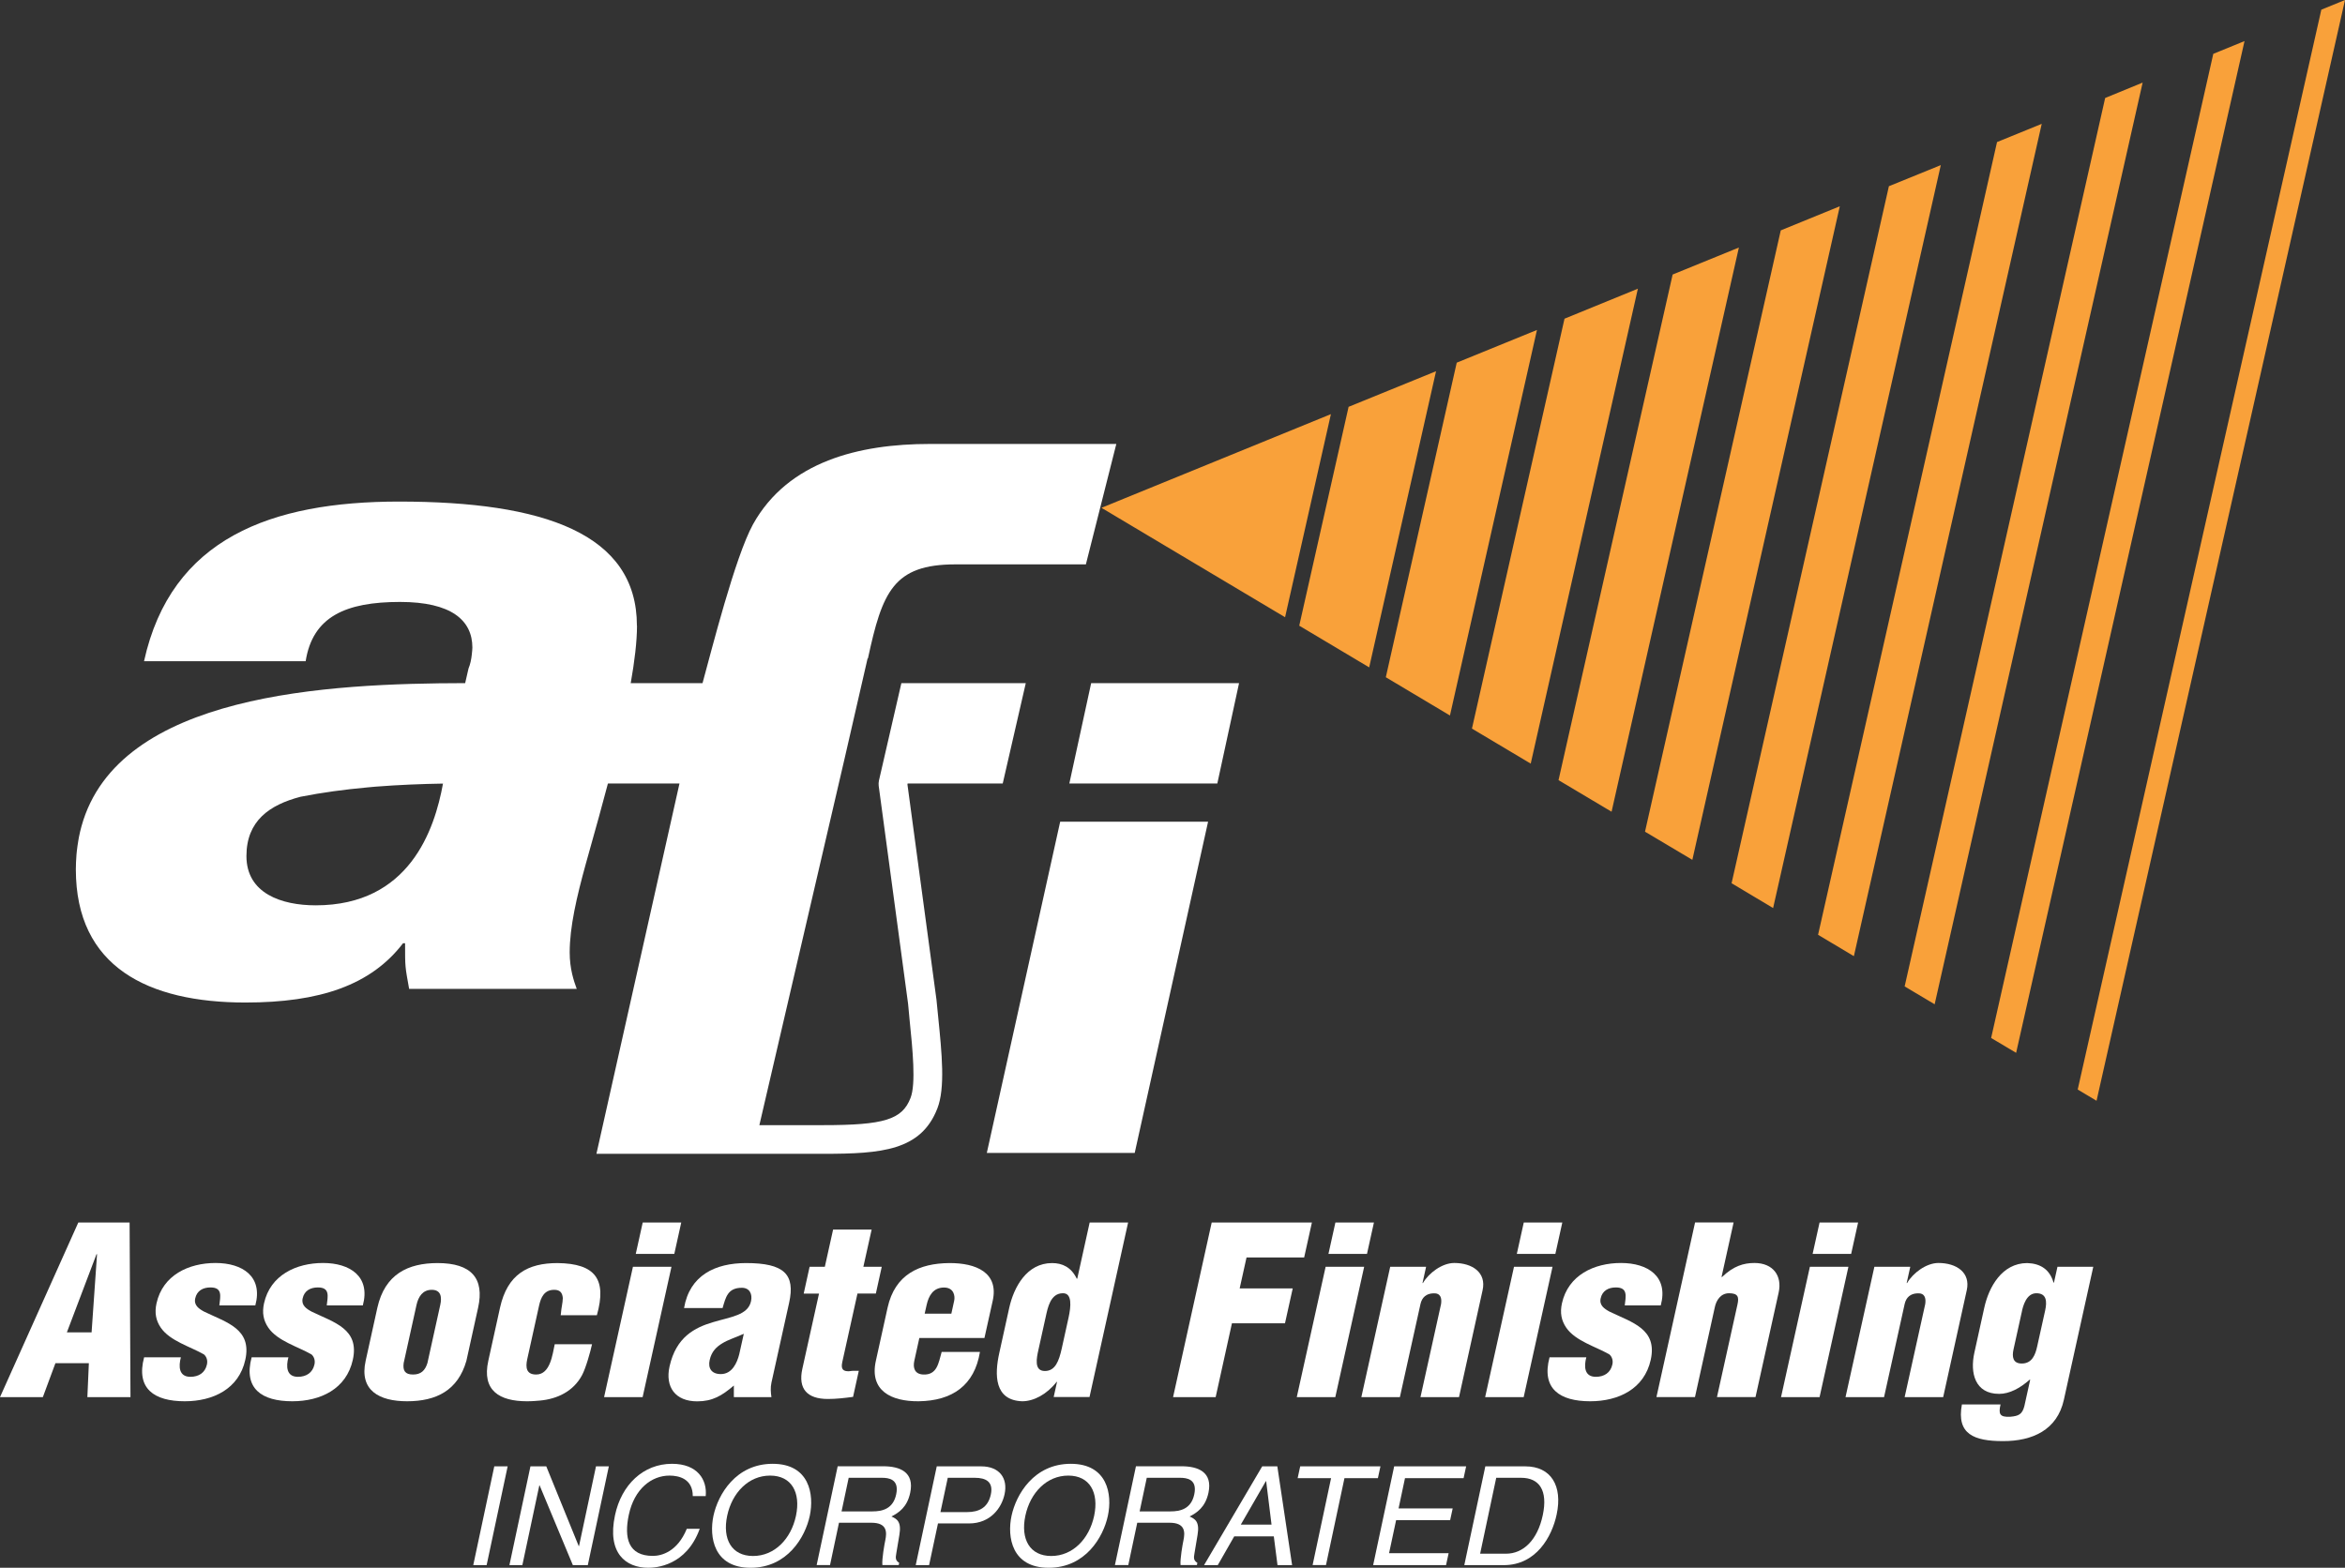 <?xml version="1.0" encoding="UTF-8"?><svg id="uuid-58d220cf-1a78-4a74-9ff4-c34fe8fd25bf" xmlns="http://www.w3.org/2000/svg" viewBox="0 0 266.53 178.23"><rect x="0" y="0" width="266.53" height="178.23" fill="#333333" stroke="none"/><g id="uuid-3f350d67-3dd2-46a3-af50-b8a0044915c3"><path d="M98.65,74.85c1.63-7.53,2.87-10.69,9.94-10.69h14.83l3.46-13.69h-21.21c-7.99,0-16.09,1.97-20.08,9.13-2.05,3.73-4.71,14.32-5.74,18.06h-12.36l-2.62,11.41h12.36l-9.44,42.1h25.79c6.62,0,11.1-.36,12.96-5.16.91-2.33.51-6.26.09-10.43l-.19-1.92c0-.06-2.93-21.71-3.3-24.48l.02-.11h10.81l2.62-11.41h-14.14l-2.55,11.08c-.04.19-.05.39-.03.58l3.33,24.7c0-.07.18,1.88.18,1.88.35,3.43.74,7.31.11,8.92-.95,2.46-3,3.09-9.94,3.09h-7.24l9.68-41.65,2.62-11.41Z" fill="#fff"/><path d="M10.41,151.47h-2.81l3.37-8.89h.06l-.62,8.89ZM4.87,158.83l1.43-3.86h3.8l-.17,3.86h4.9l-.1-19.85h-5.83L0,158.83h4.87Z" fill="#fff"/><path d="M24.93,148.4c.11-1.01.4-2.04-1.01-2.04-.85,0-1.54.37-1.73,1.24-.18.79.42,1.19,1.01,1.51,2.56,1.24,5.46,1.96,4.68,5.48-.73,3.31-3.66,4.71-6.88,4.71-3.47,0-5.57-1.43-4.62-5h4.18c-.28,1.03-.24,2.22,1.08,2.22.94,0,1.67-.45,1.88-1.4.1-.45-.03-.87-.33-1.14-1.56-.9-3.87-1.53-4.91-3.04-.56-.82-.73-1.69-.49-2.78.71-3.2,3.65-4.58,6.71-4.58s5.41,1.53,4.52,4.82h-4.1Z" fill="#fff"/><path d="M37.14,148.4c.11-1.01.4-2.04-1.01-2.04-.85,0-1.54.37-1.73,1.24-.18.79.43,1.19,1.02,1.51,2.56,1.24,5.46,1.96,4.68,5.48-.73,3.31-3.66,4.71-6.88,4.71-3.47,0-5.57-1.43-4.62-5h4.18c-.28,1.03-.24,2.22,1.08,2.22.94,0,1.67-.45,1.88-1.4.1-.45-.03-.87-.33-1.14-1.56-.9-3.87-1.53-4.91-3.04-.56-.82-.73-1.69-.49-2.78.71-3.2,3.65-4.58,6.71-4.58s5.41,1.53,4.52,4.82h-4.1Z" fill="#fff"/><path d="M47.34,148.35c.21-.95.71-1.72,1.73-1.72s1.18.77.97,1.72l-1.46,6.61c-.27.85-.73,1.3-1.64,1.3s-1.17-.45-1.06-1.3l1.46-6.61ZM41.56,154.7c-.75,3.39,1.57,4.6,4.71,4.6,3.33,0,5.78-1.24,6.74-4.6l1.33-6.03c.74-3.33-.75-5.08-4.6-5.08-3.38,0-6,1.27-6.85,5.08l-1.33,6.03Z" fill="#fff"/><path d="M63.73,149.51l.03-.26c.04-.56.2-1.14.21-1.69-.06-.61-.32-.93-.98-.93-1.13,0-1.51.85-1.72,1.8l-1.35,6.11c-.2.93-.1,1.72,1.02,1.72,1.62,0,1.86-2.33,2.11-3.44h4.24c-.19.87-.71,2.73-1.14,3.52-.99,1.85-2.83,2.7-4.77,2.88-.42.03-.82.08-1.48.08-3.14,0-5.15-1.22-4.4-4.6l1.33-6.03c.84-3.81,3.16-5.08,6.54-5.08,4.31.05,5.62,1.85,4.47,5.93h-4.13Z" fill="#fff"/><path d="M68.66,158.83l3.28-14.82h4.38l-3.28,14.82h-4.38ZM72.26,142.55l.79-3.57h4.38l-.79,3.57h-4.38Z" fill="#fff"/><path d="M84.02,153.96c-.24.95-.8,2.25-2.09,2.25-1.05,0-1.48-.66-1.27-1.59.22-1.01.81-1.53,1.44-1.91.64-.4,1.46-.64,2.44-1.08l-.52,2.33ZM83.41,158.83h4.27c-.08-.53-.12-1.08,0-1.64l2.01-9.08c.72-3.25-.57-4.52-4.89-4.52-3.52,0-6.42,1.4-7.05,5.11h4.38c.36-1.24.59-2.3,2.19-2.3.88,0,1.22.71,1.04,1.53-.35,1.59-2.29,1.77-4.32,2.38-2.06.61-4.19,1.67-4.94,5.03-.52,2.35.66,3.97,3.14,3.97,1.73,0,2.81-.63,4.17-1.8v1.32Z" fill="#fff"/><path d="M91.35,147.05l.67-3.04h1.73l.94-4.23h4.38l-.94,4.23h2.09l-.67,3.04h-2.09l-1.73,7.81c-.19.85.16,1.03.74,1.03.51-.08.67-.05,1.14-.05l-.65,2.96c-.97.13-1.9.24-2.86.24-2.37,0-3.4-1.16-2.91-3.41l1.9-8.57h-1.73Z" fill="#fff"/><path d="M105.1,149.33l.22-.98c.23-1.03.74-1.98,1.98-1.98,1.13,0,1.27.98,1.15,1.51l-.32,1.46h-3.03ZM111.89,152.11l.94-4.23c.71-3.2-1.88-4.31-4.94-4.29-3.39.03-6.17,1.27-7.01,5.08l-1.33,6.03c-.75,3.39,1.73,4.63,4.87,4.6,3.81-.05,6.34-1.8,6.96-5.61h-4.35c-.36,1.24-.5,2.65-2.11,2.57-.95-.05-1.18-.74-1-1.56l.57-2.59h7.4Z" fill="#fff"/><path d="M118.87,149.64c.21-.95.52-2.62,1.93-2.62,1.08-.03.93,1.51.65,2.78l-.77,3.49c-.32,1.43-.73,2.57-1.92,2.57-1.27,0-.93-1.51-.74-2.38l.85-3.84ZM123.83,158.83l4.39-19.85h-4.37l-1.41,6.38h-.06c-.62-1.3-1.64-1.77-2.8-1.77-2.89,0-4.35,2.75-4.87,5.08l-1.13,5.13c-.56,2.51-.56,5.4,2.61,5.5,1.29,0,2.78-.77,3.9-2.2h.05l-.38,1.72h4.07Z" fill="#fff"/><path d="M133.33,158.83l4.39-19.85h11.39l-.88,3.97h-6.55l-.78,3.52h6.03l-.88,3.97h-6.03l-1.85,8.39h-4.84Z" fill="#fff"/><path d="M147.39,158.83l3.28-14.82h4.38l-3.28,14.82h-4.38ZM150.99,142.55l.79-3.57h4.38l-.79,3.57h-4.38Z" fill="#fff"/><path d="M162.09,144.01l-.41,1.85h.05c.66-1.14,2.18-2.28,3.56-2.28,2.06,0,3.67,1.09,3.22,3.1l-2.68,12.15h-4.38l2.34-10.58c.1-.69-.05-1.27-.89-1.22-.78.03-1.28.45-1.45,1.22l-2.34,10.58h-4.38l3.28-14.82h4.07Z" fill="#fff"/><path d="M168.8,158.83l3.28-14.82h4.38l-3.28,14.82h-4.38ZM172.4,142.55l.79-3.57h4.38l-.79,3.57h-4.38Z" fill="#fff"/><path d="M184.67,148.4c.11-1.01.39-2.04-1.01-2.04-.85,0-1.54.37-1.73,1.24-.18.79.42,1.19,1.01,1.51,2.56,1.24,5.46,1.96,4.68,5.48-.73,3.31-3.66,4.71-6.88,4.71-3.47,0-5.57-1.43-4.62-5h4.18c-.28,1.03-.24,2.22,1.08,2.22.94,0,1.67-.45,1.88-1.4.1-.45-.03-.87-.33-1.14-1.56-.9-3.87-1.53-4.91-3.04-.56-.82-.73-1.69-.49-2.78.71-3.2,3.65-4.58,6.71-4.58s5.41,1.53,4.52,4.82h-4.1Z" fill="#fff"/><path d="M195.68,145.17h.05c1.29-1.24,2.44-1.59,3.68-1.59,2.12,0,3.17,1.46,2.75,3.36l-2.63,11.88h-4.38l2.33-10.53c.19-.85.06-1.27-.96-1.27-.96,0-1.45.82-1.61,1.56l-2.26,10.24h-4.38l4.39-19.85h4.38l-1.37,6.19Z" fill="#fff"/><path d="M202.43,158.83l3.28-14.82h4.38l-3.28,14.82h-4.38ZM206.02,142.55l.79-3.57h4.38l-.79,3.57h-4.38Z" fill="#fff"/><path d="M217.12,144.01l-.41,1.85h.05c.66-1.14,2.18-2.28,3.56-2.28,2.06,0,3.67,1.09,3.22,3.1l-2.68,12.15h-4.38l2.34-10.58c.1-.69-.05-1.27-.89-1.22-.78.03-1.28.45-1.45,1.22l-2.34,10.58h-4.38l3.28-14.82h4.07Z" fill="#fff"/><path d="M229.78,149.22c.14-.77.54-2.2,1.67-2.2,1.18,0,1.22.95,1,1.96l-.91,4.1c-.2.9-.56,1.93-1.75,1.93-1.02,0-1.12-.77-.94-1.59l.93-4.21ZM222.99,159.65c-.64,3.41,1.39,4.18,4.69,4.18s6.14-1.24,6.9-4.71l3.34-15.11h-4.07l-.4,1.8h-.05c-.42-1.48-1.47-2.17-2.98-2.22-2.89,0-4.38,2.75-4.89,5.08l-1.13,5.13c-.5,2.28.07,4.66,2.82,4.66,1.18,0,2.37-.64,3.47-1.61h.06l-.66,2.99c-.24.95-.66,1.14-1.59,1.22-1.28.08-1.35-.37-1.12-1.4h-4.38Z" fill="#fff"/><path d="M55.31,177.93h-1.52l2.39-11.23h1.52l-2.39,11.23Z" fill="#fff"/><path d="M67.73,166.7h1.47l-2.39,11.23h-1.7l-3.78-9.07h-.03l-1.93,9.07h-1.47l2.39-11.23h1.8l3.69,9.07h.03l1.93-9.07Z" fill="#fff"/><path d="M78.74,170.08c0-1.97-1.57-2.33-2.65-2.33-2.03,0-3.99,1.5-4.62,4.46-.56,2.64-.06,4.67,2.73,4.67.99,0,2.79-.47,3.86-3.08h1.47c-1.53,4.24-5.01,4.43-5.85,4.43-2.55,0-4.7-1.66-3.78-5.97.73-3.46,3.21-5.85,6.48-5.85,2.89,0,4.01,1.8,3.83,3.67h-1.47Z" fill="#fff"/><path d="M90.47,172.32c-.56,2.64-2.44,4.57-4.88,4.57s-3.5-1.92-2.94-4.57c.56-2.64,2.44-4.57,4.88-4.57s3.5,1.92,2.94,4.57ZM92.04,172.32c.51-2.42-.03-5.91-4.22-5.91s-6.21,3.49-6.73,5.91c-.51,2.42.03,5.91,4.22,5.91s6.21-3.49,6.73-5.91Z" fill="#fff"/><path d="M96.46,168h3.78c.75,0,1.99.14,1.62,1.88-.35,1.66-1.58,1.94-2.69,1.94h-3.52l.81-3.82ZM95.37,173.11h3.67c1.81,0,1.77,1.08,1.58,2-.09.42-.4,2.13-.33,2.81h1.86l.05-.25c-.41-.27-.44-.5-.32-1.13l.34-2.03c.27-1.56-.31-1.84-.9-2.11.81-.42,1.78-1.03,2.13-2.69.51-2.38-1.2-3.02-3.05-3.02h-5.19l-2.39,11.23h1.52l1.02-4.82Z" fill="#fff"/><path d="M107.72,168h3.08c1.25,0,2.12.45,1.82,1.88-.32,1.52-1.35,2.02-2.71,2.02h-3.02l.83-3.89ZM106.61,173.19h3.53c2.44,0,3.71-1.77,4.04-3.33.39-1.81-.58-3.16-2.66-3.16h-5.05l-2.39,11.23h1.52l1.01-4.74Z" fill="#fff"/><path d="M124.36,172.32c-.56,2.64-2.44,4.57-4.88,4.57s-3.5-1.92-2.94-4.57c.56-2.64,2.44-4.57,4.88-4.57s3.5,1.92,2.94,4.57ZM125.92,172.32c.52-2.42-.03-5.91-4.22-5.91s-6.21,3.49-6.73,5.91c-.52,2.42.03,5.91,4.22,5.91s6.21-3.49,6.73-5.91Z" fill="#fff"/><path d="M130.34,168h3.78c.75,0,1.99.14,1.62,1.88-.35,1.66-1.58,1.94-2.69,1.94h-3.52l.81-3.82ZM129.25,173.11h3.68c1.81,0,1.77,1.08,1.58,2-.09.42-.4,2.13-.33,2.81h1.86l.05-.25c-.41-.27-.44-.5-.32-1.13l.34-2.03c.27-1.56-.31-1.84-.9-2.11.81-.42,1.78-1.03,2.14-2.69.51-2.38-1.2-3.02-3.05-3.02h-5.19l-2.39,11.23h1.52l1.02-4.82Z" fill="#fff"/><path d="M141.03,173.32l2.85-4.94h.03l.61,4.94h-3.49ZM144.78,174.66l.42,3.27h1.66l-1.68-11.23h-1.72l-6.61,11.23h1.56l1.87-3.27h4.5Z" fill="#fff"/><path d="M147.78,166.7h9.12l-.29,1.34h-3.8l-2.1,9.88h-1.52l2.1-9.88h-3.8l.29-1.34Z" fill="#fff"/><path d="M164.36,177.93h-8.29l2.39-11.23h8.18l-.29,1.34h-6.66l-.73,3.44h6.15l-.29,1.34h-6.14l-.8,3.75h6.77l-.29,1.34Z" fill="#fff"/><path d="M170.06,168h2.83c2.06,0,3.06,1.42,2.46,4.25-.6,2.83-2.21,4.38-4.18,4.38h-2.94l1.83-8.63ZM166.43,177.93h4.49c3.69,0,5.48-3.25,6.01-5.77.69-3.24-.64-5.46-3.56-5.46h-4.55l-2.39,11.23Z" fill="#fff"/><path d="M120.5,93.41h16.81l-8.34,37.66h-16.81l8.34-37.66Z" fill="#fff"/><polygon points="140.83 77.66 124.02 77.66 121.54 89.07 138.36 89.07 140.83 77.66" fill="#fff"/><path d="M72.39,71.13c0-10.48-10.61-14.11-27.04-14.11-14.49,0-25.9,4.15-28.98,18.15h18.37c.8-5.08,4.56-6.74,10.73-6.74,5.82,0,8.22,2.08,8.22,5.19,0,.25-.04.48-.06.72h0v.02c-.06.6-.18,1.16-.38,1.64l-.38,1.66c-15.48.03-39.43,1.14-43.61,16.28-.11.4-.21.81-.29,1.23-.03.13-.04.26-.07.4-.07.39-.12.79-.17,1.2-.01.14-.03.28-.04.42-.04.53-.07,1.08-.07,1.64,0,11.1,8.22,15.14,19.28,15.14,8.44,0,14.26-1.97,17.91-6.74h.23c0,2.8,0,2.59.46,5.19h19.05c-.34-.93-.8-2.28-.8-4.15,0-2.9.8-6.33,1.83-10.06,1.37-4.98,5.82-19.92,5.82-27.07ZM35.88,102.92c-3.88,0-7.87-1.35-7.87-5.6,0-4.01,2.63-5.82,6.14-6.74,2.48-.49,5.03-.83,7.55-1.06.33-.03.66-.06.98-.09,2.66-.21,5.26-.31,7.67-.35-.95,5.24-3.82,13.84-14.47,13.84Z" fill="#fff"/><polygon points="263.84 1.1 236.15 123.86 238.29 125.14 266.53 0 263.84 1.1" fill="#f9a13a"/><polygon points="226.31 118 229.15 119.69 255.11 4.67 251.56 6.12 226.31 118" fill="#f9a13a"/><polygon points="243.53 9.39 239.27 11.14 216.48 112.14 219.89 114.17 243.53 9.39" fill="#f9a13a"/><polygon points="232.06 14.08 226.98 16.15 206.64 106.27 210.71 108.7 232.06 14.08" fill="#f9a13a"/><polygon points="220.59 18.77 214.69 21.17 196.81 100.41 201.53 103.23 220.59 18.77" fill="#f9a13a"/><polygon points="209.11 23.45 202.4 26.19 186.97 94.55 192.35 97.75 209.11 23.45" fill="#f9a13a"/><polygon points="197.64 28.14 190.11 31.21 177.14 88.69 183.17 92.28 197.64 28.14" fill="#f9a13a"/><polygon points="186.16 32.82 177.82 36.23 167.3 82.83 173.98 86.81 186.16 32.82" fill="#f9a13a"/><polygon points="174.69 37.51 165.57 41.23 157.51 76.99 164.8 81.34 174.69 37.51" fill="#f9a13a"/><polygon points="163.22 42.2 153.28 46.25 147.67 71.13 155.62 75.87 163.22 42.2" fill="#f9a13a"/><polygon points="151.27 47.08 125.19 57.73 146.06 70.17 151.27 47.08" fill="#f9a13a"/></g></svg>